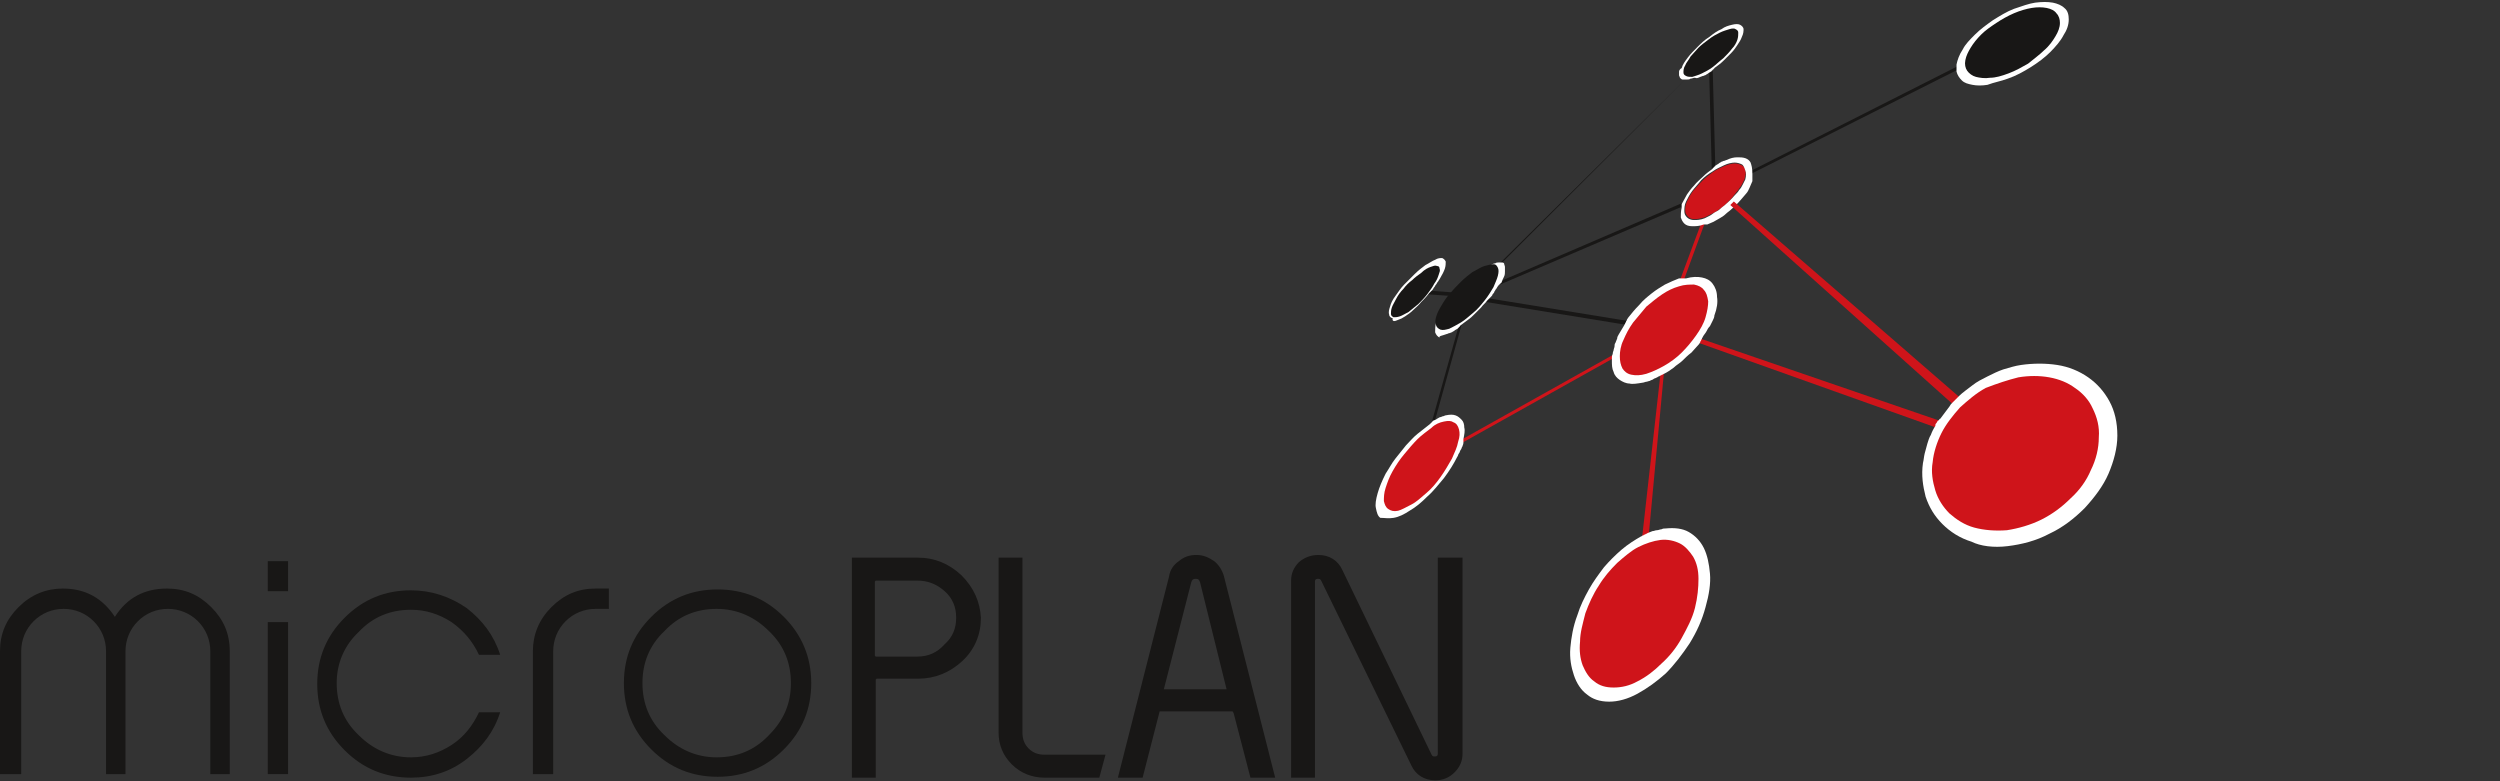 <?xml version="1.0" encoding="UTF-8"?> <!-- Generator: Adobe Illustrator 21.0.0, SVG Export Plug-In . SVG Version: 6.00 Build 0) --> <svg xmlns="http://www.w3.org/2000/svg" xmlns:xlink="http://www.w3.org/1999/xlink" id="Ebene_1" x="0px" y="0px" width="282.9px" height="88.4px" viewBox="0 0 282.9 88.4" style="enable-background:new 0 0 282.9 88.4;" xml:space="preserve"><rect x="0" y="0" width="282.9" height="88.4" fill="#333333" stroke="none"/> <style type="text/css"> .st0{fill:#181716;} .st1{fill:#CF141A;} .st2{fill:#FFFFFF;} .st3{fill:#858685;} </style> <g> <g> <g> <g> <g> <g> <g> <path class="st0" d="M26,87.6h-2.2V73.7c0-1.3-0.5-2.5-1.4-3.4c-0.9-0.9-2.1-1.4-3.4-1.4c-1.3,0-2.5,0.5-3.4,1.4 c-0.9,0.9-1.4,2.1-1.4,3.4v13.9h-2.2V73.7c0-1.3-0.5-2.5-1.4-3.4c-0.9-0.9-2.1-1.4-3.4-1.4c-1.3,0-2.5,0.5-3.4,1.4 c-0.9,0.9-1.4,2.1-1.4,3.4v13.9H0V73.7c0-2,0.7-3.6,2.1-5c1.4-1.4,3.1-2.1,5-2.1c2.6,0,4.5,1.1,5.9,3.2 c1.4-2.2,3.4-3.2,5.9-3.2c2,0,3.6,0.7,5,2.1c1.4,1.4,2.1,3,2.1,5V87.6z"></path> <path class="st0" d="M32.6,66.9h-2.3v-3.4h2.3V66.9z M32.6,87.6h-2.3V70.4h2.3V87.6z"></path> <path class="st0" d="M56.6,80.6c-0.7,2.2-2,3.9-3.8,5.3c-1.8,1.4-3.9,2.1-6.3,2.1c-2.9,0-5.4-1-7.5-3.1 c-2.1-2.1-3.1-4.6-3.1-7.5c0-2.9,1-5.4,3.1-7.5c2.1-2.1,4.6-3.1,7.5-3.1c2.3,0,4.4,0.7,6.3,2c1.8,1.4,3.1,3.1,3.8,5.3h-2.4 c-0.7-1.5-1.7-2.7-3.1-3.7c-1.4-0.9-2.9-1.4-4.6-1.4c-2.3,0-4.3,0.8-5.9,2.5C39,73,38.1,75,38.1,77.3c0,2.3,0.8,4.3,2.5,5.9 c1.6,1.6,3.6,2.5,5.9,2.5c1.7,0,3.2-0.5,4.6-1.4c1.4-0.9,2.4-2.2,3.1-3.7H56.6z"></path> <path class="st0" d="M68.9,68.9h-1.5c-1.3,0-2.5,0.5-3.4,1.4c-0.9,0.9-1.4,2.1-1.4,3.4v13.9h-2.3V73.7c0-1.9,0.7-3.6,2.1-5 c1.4-1.4,3-2.1,5-2.1h1.5V68.9z"></path> <path class="st0" d="M91.8,77.3c0,2.9-1,5.4-3.1,7.5c-2.1,2.1-4.6,3.1-7.5,3.1c-2.9,0-5.4-1-7.5-3.1 c-2.1-2.1-3.1-4.6-3.1-7.5c0-2.9,1-5.4,3.1-7.5c2.1-2.1,4.6-3.1,7.5-3.1c2.9,0,5.4,1,7.5,3.1C90.7,71.8,91.8,74.3,91.8,77.3z M89.5,77.3c0-2.3-0.8-4.3-2.5-5.9c-1.6-1.6-3.6-2.5-5.9-2.5c-2.3,0-4.3,0.8-5.9,2.5c-1.7,1.6-2.5,3.6-2.5,5.9 c0,2.3,0.8,4.3,2.5,5.9c1.6,1.6,3.6,2.5,5.9,2.5c2.3,0,4.3-0.8,5.9-2.5C88.7,81.5,89.5,79.6,89.5,77.3z"></path> <path class="st0" d="M108.8,65.1c-1.4-1.3-3-2-5-2h-7.4V88h2.7V76.9l0.1-0.1h4.7c1.9,0,3.6-0.7,5-2c1.4-1.3,2.1-3,2.1-4.9 C110.9,68.1,110.2,66.5,108.8,65.1z M103.8,74.3h-4.7l-0.1-0.1v-8.4l0.1-0.1h4.7c1.2,0,2.2,0.4,3.1,1.2 c0.9,0.8,1.3,1.8,1.3,3c0,1.2-0.4,2.2-1.3,3C106.1,73.8,105.1,74.3,103.8,74.3z"></path> <path class="st0" d="M162.7,63.1v22.2c0,0.2-0.1,0.3-0.3,0.3c-0.2,0-0.3,0-0.4-0.2l-10.1-20.9c-0.5-1.1-1.5-1.7-2.7-1.7 c-0.9,0-1.6,0.3-2.2,0.8c-0.6,0.6-0.9,1.3-0.9,2.1V88h2.7V65.8c0-0.2,0.1-0.3,0.3-0.3c0.2,0,0.3,0,0.4,0.2l10.2,20.9 c0.5,1.1,1.5,1.7,2.7,1.7c0.9,0,1.6-0.3,2.2-0.9c0.6-0.6,0.9-1.3,0.9-2.1V63.1H162.7z"></path> <path class="st0" d="M118.2,85.4c-0.7,0-1.3-0.2-1.8-0.7c-0.5-0.5-0.7-1.1-0.7-1.8V63.1h-2.7v19.8c0,1.4,0.5,2.6,1.5,3.6 c1,1,2.3,1.5,3.7,1.5h6.2l0.7-2.6H118.2z"></path> <path class="st0" d="M138.5,65.2c-0.2-0.7-0.6-1.3-1.1-1.7v0c-0.6-0.4-1.2-0.7-2-0.7c-0.8,0-1.4,0.2-2,0.7 c-0.6,0.4-1,1-1.1,1.7L126.5,88h2.8l1.9-7.4c0-0.1,0-0.1,0.1-0.1h8.1c0.1,0,0.1,0,0.2,0.2l1.9,7.3h2.8L138.5,65.2z M134.8,65.9c0.1-0.3,0.2-0.4,0.5-0.4c0.3,0,0.4,0.1,0.5,0.4l3,12.1l-7.1,0L134.8,65.9z"></path> </g> </g> </g> <g> <path class="st1" d="M221.1,49.1c0-0.1,0.1-0.1,0.1-0.2c0-0.1,0.1-0.1,0.1-0.2c0-0.1,0.1-0.1,0.1-0.2c0-0.1,0.1-0.1,0.1-0.2 L191.5,38c0,0-0.1,0.1-0.1,0.1c0,0-0.1,0.1-0.1,0.1c0,0-0.1,0.1-0.1,0.1c0,0-0.1,0.1-0.1,0.1L221.1,49.1"></path> <path class="st1" d="M164.4,50.7l19.3-10.8c0,0,0-0.1,0-0.1c0,0,0-0.1,0-0.1c0,0,0-0.1,0-0.1c0,0,0-0.1,0-0.1l-19.3,10.8 c0,0,0,0.1,0,0.1c0,0,0,0.1,0,0.1c0,0,0,0.1,0,0.1C164.4,50.7,164.4,50.7,164.4,50.7"></path> <path class="st0" d="M168.8,32.6l21.5-9.2c0,0,0-0.1,0-0.1c0,0,0-0.1,0-0.1c0,0,0-0.1,0-0.1c0,0,0-0.1,0-0.1l-21.4,9.2 c0,0,0,0.1,0,0.1c0,0,0,0.1,0,0.1C168.8,32.4,168.8,32.4,168.8,32.6C168.8,32.5,168.8,32.5,168.8,32.6"></path> <path class="st1" d="M185.6,62.8c0.1,0,0.1-0.1,0.2-0.1c0.1,0,0.1,0,0.2-0.1c0.1,0,0.1,0,0.2-0.1c0.1,0,0.1,0,0.2-0.1l2-21.4 c0,0-0.1,0.1-0.1,0.1c0,0-0.1,0-0.1,0.1c0,0-0.1,0-0.1,0.1c0,0-0.1,0-0.1,0.1L185.6,62.8"></path> <path class="st1" d="M190.1,32.9L193,25c0,0,0,0-0.1,0c0,0,0,0-0.1,0c0,0,0,0-0.1,0c0,0,0,0-0.1,0c0,0,0,0,0,0c0,0,0,0,0,0 c0,0,0,0,0,0c0,0,0,0,0,0l-2.9,7.8c0,0,0,0,0,0c0,0,0,0,0,0c0,0,0,0,0,0c0,0,0,0,0,0c0,0,0,0,0.1,0s0,0,0.1,0 C190,32.9,190,32.9,190.1,32.9C190,32.9,190.1,32.9,190.1,32.9"></path> <path class="st0" d="M161.7,48.9C161.7,48.9,161.7,48.9,161.7,48.9c0.1-0.1,0.2-0.1,0.2-0.1c0,0,0.1,0,0.1-0.1s0.1,0,0.1-0.1 l3.5-12.6c0,0-0.1,0-0.1,0.1c0,0-0.1,0-0.1,0.1c0,0-0.1,0-0.1,0.1c0,0-0.1,0-0.1,0.1L161.7,48.9"></path> <path class="st0" d="M184.9,36.9c0,0,0.1-0.1,0.1-0.1c0,0,0.1-0.1,0.1-0.1c0,0,0.1-0.1,0.1-0.1c0,0,0.1-0.1,0.1-0.1l-17.2-2.8 c0,0,0,0.1-0.1,0.1c0,0,0,0.1-0.1,0.1c0,0,0,0.1-0.1,0.1c0,0,0,0.1-0.1,0.1L184.9,36.9"></path> <path class="st0" d="M193.7,19.1c0,0,0.1,0,0.1-0.1c0,0,0.1,0,0.1-0.1c0,0,0.1,0,0.1-0.1c0,0,0.1,0,0.1-0.1l-0.3-11.3 c0,0-0.1,0-0.1,0.1c0,0-0.1,0-0.1,0.1c0,0-0.1,0-0.1,0.1c0,0-0.1,0-0.1,0.1L193.7,19.1"></path> <path class="st0" d="M169.1,30.6L191,8.7c0,0,0,0,0,0c0,0,0,0,0,0c0,0,0,0,0,0c0,0,0,0,0,0L169,30.5 C169,30.5,169,30.5,169.1,30.6C169,30.5,169,30.5,169.1,30.6C169.1,30.5,169.1,30.5,169.1,30.6 C169.1,30.6,169.1,30.6,169.1,30.6"></path> <path class="st0" d="M164.3,33.5C164.3,33.5,164.3,33.4,164.3,33.5c0.1-0.1,0.1-0.1,0.1-0.2c0,0,0-0.1,0.1-0.1 c0,0,0-0.1,0.1-0.1l-2.7-0.2c0,0,0,0.1-0.1,0.1c0,0,0,0.1-0.1,0.1c0,0,0,0.1-0.1,0.1c0,0,0,0.1-0.1,0.1L164.3,33.5"></path> <path class="st0" d="M198.1,19.7l24.2-12.2c0,0,0-0.1,0-0.1c0,0,0-0.1,0-0.1c0,0,0-0.1,0-0.1c0,0,0-0.1,0-0.1l-24.1,12.2 c0,0,0,0.1,0,0.1c0,0,0,0.1,0,0.1C198.1,19.6,198.1,19.6,198.1,19.7C198.1,19.6,198.1,19.7,198.1,19.7"></path> <path class="st1" d="M183.3,75.8c0.7,0,1.4-0.2,2-0.6c0.7-0.4,1.4-0.9,2-1.5c0.6-0.6,1.2-1.4,1.7-2.2c0.5-0.8,0.9-1.7,1.1-2.6 c0.3-0.9,0.4-1.7,0.3-2.5c0-0.7-0.2-1.4-0.5-1.9c-0.3-0.5-0.6-0.9-1.1-1.2c-0.5-0.2-1-0.4-1.6-0.3c-0.6,0.1-1.3,0.3-1.9,0.6 c-0.6,0.3-1.2,0.8-1.8,1.4c-0.6,0.6-1.1,1.2-1.6,1.9c-0.5,0.7-0.9,1.5-1.1,2.4c-0.3,0.8-0.5,1.7-0.5,2.4c0,0.7,0.1,1.4,0.3,2 c0.2,0.6,0.5,1.1,1,1.4C182.1,75.6,182.6,75.8,183.3,75.8"></path> <path class="st1" d="M186.7,41.1c0.5-0.1,1-0.4,1.5-0.7c0.5-0.3,1-0.7,1.5-1.2c0.5-0.4,0.9-0.9,1.2-1.5 c0.4-0.5,0.6-1.1,0.8-1.6c0.2-0.5,0.3-1,0.2-1.4c0-0.4-0.2-0.7-0.4-0.9c-0.2-0.2-0.5-0.4-0.9-0.4c-0.4-0.1-0.8,0-1.3,0.1 c-0.5,0.1-1,0.4-1.4,0.7c-0.5,0.3-0.9,0.7-1.4,1.1c-0.4,0.4-0.8,0.9-1.2,1.4c-0.3,0.5-0.6,1-0.8,1.5c-0.2,0.5-0.3,1-0.3,1.4 c0,0.4,0.1,0.8,0.3,1c0.2,0.3,0.4,0.5,0.8,0.6C185.8,41.3,186.2,41.3,186.7,41.1"></path> <path class="st1" d="M158.8,56.4c0.4-0.1,0.8-0.2,1.2-0.5c0.4-0.3,0.9-0.6,1.3-1c0.4-0.4,0.8-0.9,1.2-1.4c0.4-0.5,0.7-1,1-1.6 c0.3-0.5,0.4-1,0.5-1.4c0.1-0.4,0.1-0.8,0-1.1c-0.1-0.3-0.2-0.5-0.4-0.6c-0.2-0.1-0.5-0.1-0.8,0c-0.3,0.1-0.7,0.3-1.1,0.5 c-0.4,0.3-0.8,0.6-1.2,1c-0.4,0.4-0.8,0.8-1.1,1.3c-0.4,0.5-0.7,1-1,1.5c-0.3,0.5-0.5,1-0.6,1.4c-0.1,0.4-0.2,0.8-0.1,1.1 c0,0.3,0.2,0.5,0.4,0.7C158.2,56.4,158.5,56.5,158.8,56.4"></path> <path class="st1" d="M192.9,24.6c0.2-0.1,0.4-0.2,0.6-0.3c0.2-0.1,0.4-0.2,0.6-0.3c0.2-0.1,0.4-0.3,0.6-0.4 c0.2-0.2,0.4-0.3,0.6-0.5l0.4-0.4c0.2-0.2,0.4-0.4,0.5-0.6c0.2-0.2,0.3-0.4,0.5-0.6c0.1-0.2,0.3-0.4,0.4-0.6 c0.1-0.2,0.2-0.4,0.3-0.6c0.1-0.4,0.2-0.8,0.1-1c0-0.3-0.2-0.5-0.4-0.6c-0.2-0.1-0.5-0.2-0.8-0.2c-0.3,0-0.7,0.1-1.2,0.3 c-0.4,0.2-0.9,0.4-1.3,0.7c-0.4,0.3-0.8,0.6-1.2,1c-0.4,0.4-0.7,0.8-1,1.1c-0.3,0.4-0.5,0.8-0.7,1.2c-0.2,0.4-0.2,0.8-0.2,1 c0,0.3,0.1,0.5,0.3,0.7c0.2,0.2,0.4,0.3,0.8,0.3C192.1,24.8,192.5,24.7,192.9,24.6"></path> <path class="st2" d="M198.1,18.4c-0.1-0.2-0.3-0.4-0.6-0.5c-0.3-0.1-0.6-0.1-0.9-0.1c-0.4,0-0.8,0.1-1.2,0.3 c-0.1,0-0.2,0.1-0.3,0.1c-0.1,0-0.2,0.1-0.3,0.1c-0.1,0.1-0.2,0.1-0.3,0.2c-0.1,0.1-0.2,0.1-0.3,0.2c0,0-0.1,0-0.1,0.1 c0,0-0.1,0-0.1,0.1c0,0-0.1,0-0.1,0.1c0,0-0.1,0-0.1,0.1c-0.4,0.3-0.7,0.5-1.1,0.9c-0.3,0.3-0.7,0.6-1,1 c-0.3,0.3-0.6,0.7-0.8,1c-0.2,0.4-0.4,0.7-0.6,1.1c0,0,0,0,0,0c0,0,0,0,0,0c0,0,0,0,0,0c0,0,0,0,0,0c0,0,0,0.1,0,0.1 c0,0,0,0.1,0,0.1c0,0,0,0.1,0,0.1c0,0,0,0.1,0,0.1c-0.1,0.4-0.1,0.8-0.1,1.1c0.1,0.3,0.2,0.5,0.4,0.7c0.2,0.2,0.5,0.3,0.9,0.3 c0.4,0,0.8,0,1.3-0.2c0,0,0,0,0,0c0,0,0,0,0,0c0,0,0,0,0,0s0,0,0,0c0,0,0,0,0.1,0c0,0,0,0,0.1,0c0,0,0,0,0.1,0c0,0,0,0,0.1,0 c0.2-0.1,0.5-0.2,0.7-0.3c0.2-0.1,0.5-0.3,0.7-0.4c0.2-0.1,0.5-0.3,0.7-0.5c0.2-0.2,0.4-0.3,0.6-0.5l0,0 c0.7-0.6,0.9-0.9,1.1-1.1c0.2-0.2,0.4-0.5,0.6-0.7c0.2-0.2,0.3-0.5,0.4-0.7c0.1-0.2,0.2-0.5,0.3-0.7c0,0,0-0.1,0-0.1 c0,0,0-0.1,0-0.1c0,0,0-0.1,0-0.1c0,0,0-0.1,0-0.1c0,0,0-0.1,0-0.1c0,0,0-0.1,0-0.1c0,0,0-0.1,0-0.1c0,0,0-0.1,0-0.1 C198.3,19,198.2,18.7,198.1,18.4z M197.5,20.3c-0.1,0.2-0.2,0.4-0.3,0.6c-0.1,0.2-0.2,0.4-0.4,0.6c-0.1,0.2-0.3,0.4-0.5,0.6 c-0.2,0.2-0.3,0.4-1,1l0,0c-0.2,0.2-0.4,0.3-0.6,0.5c-0.2,0.2-0.4,0.3-0.6,0.4c-0.2,0.1-0.4,0.3-0.6,0.4 c-0.2,0.1-0.4,0.2-0.6,0.3c-0.5,0.2-0.9,0.2-1.2,0.2c-0.3,0-0.6-0.1-0.8-0.3c-0.2-0.2-0.3-0.4-0.3-0.7c0-0.3,0-0.7,0.2-1.1 c0.2-0.4,0.4-0.8,0.7-1.2c0.3-0.4,0.7-0.8,1-1.2c0.4-0.4,0.8-0.7,1.3-1c0.4-0.3,0.9-0.5,1.3-0.7c0.4-0.2,0.9-0.3,1.2-0.3 c0.3,0,0.6,0.1,0.8,0.2c0.2,0.1,0.3,0.4,0.4,0.7C197.6,19.5,197.6,19.9,197.5,20.3z"></path> <path class="st3" d="M164.6,36.3c0.3-0.1,0.6-0.3,1-0.5c0.3-0.2,0.7-0.5,1-0.8c0.3-0.3,0.7-0.7,1-1c0.3-0.4,0.6-0.8,0.8-1.1 c0.2-0.4,0.3-0.7,0.4-1c0.1-0.3,0.1-0.5,0-0.7c-0.1-0.2-0.2-0.3-0.4-0.3c-0.2,0-0.4,0-0.7,0.1c-0.3,0.1-0.6,0.3-0.9,0.5 c-0.3,0.2-0.7,0.5-1,0.8c-0.3,0.3-0.6,0.6-0.9,1c-0.3,0.4-0.5,0.7-0.8,1.1c-0.2,0.4-0.4,0.7-0.4,1c-0.1,0.3-0.1,0.5,0,0.7 c0.1,0.2,0.2,0.3,0.3,0.4C164,36.4,164.3,36.4,164.6,36.3"></path> <path class="st3" d="M227.3,7.8c0.7-0.3,1.3-0.6,1.9-1c0.6-0.4,1.1-0.8,1.6-1.3c0.5-0.5,0.8-0.9,1.1-1.4 c0.3-0.5,0.4-0.9,0.4-1.3c0-0.4-0.1-0.7-0.3-1c-0.2-0.2-0.6-0.4-1-0.5c-0.4-0.1-0.9-0.1-1.4,0c-0.5,0.1-1.1,0.3-1.8,0.5 c-0.6,0.3-1.2,0.6-1.8,0.9c-0.5,0.4-1,0.8-1.5,1.2c-0.4,0.4-0.8,0.8-1.1,1.3c-0.3,0.4-0.4,0.9-0.5,1.3c-0.1,0.4,0,0.7,0.2,1 c0.2,0.3,0.5,0.5,0.8,0.6c0.4,0.1,0.9,0.1,1.4,0.1C226,8.2,226.6,8,227.3,7.8"></path> <path class="st3" d="M192.7,8c0.4-0.2,0.7-0.4,1.1-0.6c0.4-0.3,0.7-0.5,1-0.8c0.3-0.3,0.6-0.6,0.8-0.9c0.2-0.3,0.4-0.6,0.5-0.9 c0.1-0.3,0.2-0.5,0.1-0.7c0-0.2-0.1-0.3-0.3-0.3c-0.2-0.1-0.4-0.1-0.6,0c-0.3,0.1-0.6,0.2-0.9,0.3c-0.3,0.2-0.7,0.4-1,0.6 c-0.3,0.2-0.7,0.5-1,0.8c-0.3,0.3-0.6,0.6-0.8,0.9c-0.2,0.3-0.4,0.6-0.5,0.9c-0.1,0.3-0.2,0.5-0.2,0.7c0,0.2,0.1,0.3,0.2,0.4 c0.1,0.1,0.3,0.1,0.6,0.1C192,8.3,192.3,8.1,192.7,8"></path> <path class="st3" d="M158.7,35.4c0.3-0.1,0.6-0.3,0.9-0.5c0.3-0.2,0.6-0.5,0.9-0.8c0.3-0.3,0.6-0.6,0.9-0.9 c0.3-0.3,0.5-0.7,0.7-1c0.2-0.3,0.3-0.6,0.4-0.9c0.1-0.2,0.1-0.4,0-0.6c0-0.1-0.1-0.2-0.3-0.3c-0.2,0-0.4,0-0.6,0.1 c-0.3,0.1-0.5,0.3-0.8,0.5c-0.3,0.2-0.6,0.5-0.9,0.7c-0.3,0.3-0.6,0.6-0.9,0.9c-0.3,0.3-0.5,0.6-0.7,1 c-0.2,0.3-0.4,0.6-0.4,0.9c-0.1,0.3-0.1,0.5-0.1,0.6c0,0.2,0.1,0.3,0.3,0.3C158.2,35.5,158.4,35.5,158.7,35.4"></path> <path class="st1" d="M222.5,47.1c0.1-0.1,0.1-0.1,0.2-0.2c0.1-0.1,0.1-0.1,0.2-0.2c0.1-0.1,0.1-0.1,0.2-0.2 c0.1-0.1,0.1-0.1,0.2-0.2l-27.1-23.5l-0.4,0.4L222.5,47.1"></path> <g> <path class="st1" d="M227.3,60.1c1.4-0.1,2.7-0.5,3.9-1.2c1.2-0.6,2.4-1.4,3.3-2.4c1-1,1.7-2.1,2.3-3.2 c0.5-1.2,0.8-2.4,0.9-3.7c0-1.2-0.3-2.3-0.7-3.3c-0.5-0.9-1.2-1.7-2-2.3c-0.8-0.6-1.8-1-2.9-1.2c-1.1-0.2-2.3-0.2-3.5,0 c-1.2,0.2-2.4,0.6-3.5,1.2c-1.1,0.6-2.1,1.3-2.9,2.2c-0.9,0.8-1.6,1.8-2.1,2.9c-0.5,1-0.9,2.2-1,3.3c-0.1,1.2,0,2.3,0.3,3.2 c0.3,1,0.9,1.9,1.6,2.6c0.8,0.7,1.7,1.3,2.8,1.6C224.7,60.1,225.9,60.2,227.3,60.1"></path> <path class="st2" d="M227.2,61.8c1.6-0.2,3.2-0.6,4.7-1.4c1.5-0.7,2.8-1.7,4-2.9c1.1-1.2,2.1-2.5,2.7-3.9c0.6-1.4,1-2.9,1-4.3 c0-1.5-0.3-2.8-0.9-3.9c-0.6-1.1-1.4-2-2.4-2.7c-1-0.7-2.2-1.2-3.5-1.4c-1.3-0.2-2.7-0.2-4.1,0c-0.7,0.1-1.3,0.3-2,0.5 c-0.6,0.2-1.2,0.5-1.8,0.8c-0.6,0.3-1.2,0.6-1.7,1c-0.5,0.4-1.1,0.8-1.5,1.2c-0.1,0.1-0.1,0.1-0.2,0.2 c-0.1,0.1-0.1,0.1-0.2,0.2c-0.1,0.1-0.1,0.1-0.2,0.2c-0.1,0.1-0.1,0.1-0.2,0.2c-0.1,0.1-0.2,0.2-0.3,0.4 c-0.1,0.1-0.2,0.3-0.3,0.4c-0.1,0.1-0.2,0.3-0.3,0.4c-0.1,0.1-0.2,0.3-0.3,0.4c-0.1,0.1-0.1,0.2-0.2,0.2 c-0.1,0.1-0.1,0.2-0.2,0.2c-0.1,0.1-0.1,0.2-0.2,0.3c-0.1,0.1-0.1,0.2-0.1,0.3c-0.2,0.3-0.4,0.7-0.5,1c-0.2,0.3-0.3,0.7-0.4,1 c-0.1,0.4-0.2,0.7-0.3,1.1c-0.1,0.4-0.1,0.7-0.2,1.1c-0.2,1.4,0,2.6,0.3,3.8c0.4,1.2,1,2.2,1.9,3.1c0.9,0.9,2,1.6,3.3,2 C224.1,61.8,225.6,62,227.2,61.8"></path> <path class="st1" d="M228.4,42.7c1.2-0.2,2.4-0.2,3.5,0c1.1,0.2,2.1,0.6,2.9,1.2c0.9,0.6,1.6,1.4,2,2.3c0.5,1,0.8,2.1,0.7,3.3 c0,1.2-0.3,2.5-0.9,3.7c-0.5,1.2-1.3,2.3-2.3,3.2c-1,1-2.1,1.8-3.3,2.4c-1.2,0.6-2.6,1-3.9,1.2c-1.3,0.1-2.6,0-3.7-0.3 c-1.1-0.3-2-0.9-2.8-1.6c-0.7-0.7-1.3-1.6-1.6-2.6c-0.3-1-0.5-2.1-0.3-3.2c0.1-1.1,0.5-2.3,1-3.3c0.5-1,1.3-2,2.1-2.9 c0.9-0.8,1.8-1.6,2.9-2.2C226,43.4,227.2,43,228.4,42.7"></path> </g> <g> <path class="st2" d="M185.9,43.3c0.1,0,0.3-0.1,0.4-0.1c0.1,0,0.3-0.1,0.4-0.1c0.1-0.1,0.3-0.1,0.4-0.2 c0.1-0.1,0.3-0.1,0.4-0.2c0.1,0,0.1-0.1,0.2-0.1c0.1,0,0.1-0.1,0.2-0.1c0.1,0,0.1-0.1,0.2-0.1c0.1,0,0.1-0.1,0.2-0.1 c0.4-0.2,0.7-0.4,1.1-0.7c0.3-0.3,0.7-0.5,1-0.8c0.3-0.3,0.6-0.6,1-0.9c0.3-0.3,0.6-0.7,0.9-1c0-0.1,0.1-0.1,0.1-0.2 c0-0.1,0.1-0.1,0.1-0.2c0-0.1,0.1-0.1,0.1-0.2c0-0.1,0.1-0.1,0.1-0.2c0.1-0.2,0.3-0.4,0.4-0.6c0.1-0.2,0.2-0.4,0.4-0.6 c0.1-0.2,0.2-0.4,0.3-0.6c0.1-0.2,0.2-0.4,0.2-0.6c0.3-0.8,0.4-1.5,0.3-2.1c0-0.6-0.2-1.1-0.5-1.5c-0.3-0.4-0.7-0.6-1.2-0.7 c-0.5-0.1-1.1-0.1-1.8,0.1c0,0-0.1,0-0.1,0c0,0-0.1,0-0.1,0c0,0-0.1,0-0.1,0c0,0-0.1,0-0.1,0c0,0,0,0-0.1,0c0,0,0,0-0.1,0 c0,0,0,0-0.1,0c0,0,0,0-0.1,0c-0.5,0.2-1,0.4-1.6,0.7c-0.5,0.3-1,0.6-1.5,1c-0.5,0.4-1,0.8-1.4,1.3c-0.5,0.5-0.9,1-1.3,1.5 c0,0.1-0.1,0.1-0.1,0.2c0,0.1-0.1,0.1-0.1,0.2c0,0.1-0.1,0.1-0.1,0.2c0,0.1-0.1,0.1-0.1,0.2c-0.1,0.2-0.2,0.3-0.3,0.5 c-0.1,0.2-0.2,0.3-0.3,0.5c-0.1,0.2-0.2,0.3-0.2,0.5c-0.1,0.2-0.1,0.3-0.2,0.5c-0.1,0.1-0.1,0.3-0.1,0.4 c0,0.1-0.1,0.3-0.1,0.4c0,0.1-0.1,0.2-0.1,0.4c0,0.1-0.1,0.2-0.1,0.4c0,0,0,0.1,0,0.1c0,0,0,0.1,0,0.1c0,0,0,0.1,0,0.1 c0,0,0,0.1,0,0.1c0,0.5,0,0.9,0.2,1.3c0.1,0.4,0.4,0.7,0.7,0.9c0.3,0.2,0.7,0.4,1.1,0.4C184.7,43.5,185.3,43.4,185.9,43.3"></path> <path class="st1" d="M190,32.4c0.6-0.2,1.2-0.2,1.7-0.2c0.5,0.1,0.9,0.3,1.1,0.6c0.3,0.3,0.4,0.7,0.5,1.3 c0,0.5-0.1,1.1-0.3,1.8c-0.2,0.7-0.6,1.4-1.1,2.1c-0.5,0.7-1,1.3-1.6,1.9c-0.6,0.6-1.3,1.1-2,1.5c-0.7,0.4-1.4,0.7-2,0.9 c-0.7,0.2-1.2,0.2-1.7,0.1c-0.5-0.1-0.8-0.4-1-0.7c-0.2-0.4-0.3-0.8-0.3-1.4c0-0.5,0.1-1.2,0.4-1.8c0.3-0.7,0.6-1.3,1.1-2 c0.5-0.6,1-1.2,1.5-1.8c0.6-0.5,1.2-1,1.8-1.4C188.7,32.9,189.3,32.6,190,32.4"></path> </g> <g> <path class="st2" d="M182.1,79.4c1,0,2.1-0.3,3.2-0.9c1.1-0.6,2.2-1.4,3.2-2.3c1-1,1.9-2.2,2.7-3.4c0.8-1.3,1.4-2.6,1.8-4.1 c0.4-1.4,0.6-2.7,0.5-3.8c-0.1-1.1-0.3-2.1-0.7-2.9c-0.4-0.8-1-1.4-1.7-1.8c-0.7-0.4-1.6-0.5-2.6-0.4c-0.2,0-0.3,0-0.5,0.1 c-0.2,0-0.3,0.1-0.5,0.1c-0.2,0-0.3,0.1-0.5,0.1c-0.2,0.1-0.3,0.1-0.5,0.2c-0.1,0-0.1,0.1-0.2,0.1c-0.1,0-0.1,0.1-0.2,0.1 c-0.1,0-0.1,0.1-0.2,0.1c-0.1,0-0.1,0.1-0.2,0.1c-0.7,0.4-1.5,0.9-2.2,1.5c-0.7,0.6-1.4,1.3-2,2c-0.6,0.8-1.2,1.6-1.7,2.5 c-0.5,0.9-1,1.9-1.3,2.9c-0.5,1.3-0.7,2.6-0.8,3.7c-0.1,1.2,0.1,2.2,0.4,3.1c0.3,0.9,0.8,1.7,1.5,2.2 C180.2,79.1,181,79.4,182.1,79.4"></path> <path class="st1" d="M187.9,61.1c0.8-0.1,1.6,0.1,2.2,0.4c0.6,0.3,1.1,0.9,1.5,1.5c0.4,0.7,0.6,1.5,0.6,2.5 c0,1-0.1,2.1-0.4,3.3c-0.3,1.2-0.9,2.3-1.5,3.4c-0.6,1.1-1.4,2.1-2.3,2.9c-0.8,0.8-1.7,1.5-2.7,2c-0.9,0.5-1.8,0.7-2.7,0.7 c-0.9,0-1.6-0.2-2.2-0.7c-0.6-0.4-1-1.1-1.3-1.8c-0.3-0.8-0.4-1.7-0.3-2.7c0-1,0.3-2,0.6-3.2c0.4-1.1,0.9-2.2,1.5-3.1 c0.6-1,1.3-1.8,2.1-2.6c0.8-0.7,1.6-1.4,2.4-1.8C186.2,61.5,187.1,61.2,187.9,61.1"></path> </g> <g> <path class="st2" d="M157.7,58.6c0.6-0.1,1.2-0.4,1.8-0.8c0.7-0.4,1.3-0.9,2-1.6c0.7-0.6,1.3-1.4,1.9-2.1 c0.6-0.8,1.1-1.6,1.5-2.4c0.1-0.1,0.1-0.3,0.2-0.4c0.1-0.1,0.1-0.3,0.2-0.4c0.1-0.1,0.1-0.3,0.2-0.4c0-0.1,0.1-0.2,0.1-0.4 c0,0,0-0.1,0-0.1c0,0,0-0.1,0-0.1c0,0,0-0.1,0-0.1c0,0,0-0.1,0-0.1c0.1-0.5,0.2-1,0.1-1.3c0-0.4-0.1-0.7-0.3-0.9 c-0.2-0.2-0.4-0.4-0.7-0.5c-0.3-0.1-0.6-0.1-1.1,0c-0.1,0-0.2,0.1-0.3,0.1c-0.1,0-0.2,0.1-0.3,0.1c-0.1,0-0.2,0.1-0.4,0.2 c-0.1,0.1-0.2,0.1-0.4,0.2c0,0-0.1,0-0.1,0.1c0,0-0.1,0.1-0.1,0.1c0,0-0.1,0.1-0.1,0.1c0,0-0.1,0.1-0.1,0.1 c-0.4,0.3-0.9,0.7-1.4,1.1c-0.5,0.4-0.9,0.9-1.3,1.3c-0.4,0.5-0.8,1-1.2,1.5c-0.4,0.5-0.7,1.1-1.1,1.7 c-0.4,0.8-0.7,1.5-0.9,2.2c-0.2,0.7-0.3,1.3-0.2,1.7c0.1,0.5,0.2,0.9,0.5,1.1C156.7,58.6,157.1,58.7,157.7,58.6"></path> <path class="st1" d="M163.4,47.7c0.5-0.1,0.8-0.1,1.1,0.1c0.3,0.1,0.5,0.4,0.6,0.8c0.1,0.4,0.1,0.8-0.1,1.4 c-0.1,0.6-0.4,1.2-0.7,1.9c-0.4,0.7-0.8,1.4-1.3,2.1c-0.5,0.7-1,1.3-1.6,1.8c-0.6,0.5-1.1,1-1.7,1.3c-0.6,0.3-1.1,0.6-1.5,0.7 c-0.5,0.1-0.8,0-1.1-0.2c-0.3-0.2-0.4-0.5-0.5-0.9c0-0.4,0-0.9,0.2-1.5c0.2-0.6,0.4-1.2,0.8-1.9c0.4-0.7,0.8-1.3,1.3-1.9 c0.5-0.6,1-1.2,1.5-1.7c0.5-0.5,1.1-0.9,1.6-1.3C162.4,48,162.9,47.8,163.4,47.7"></path> </g> <g> <path class="st2" d="M163.7,37.8c0.1,0,0.2-0.1,0.3-0.1c0.1,0,0.2-0.1,0.3-0.1c0.1-0.1,0.2-0.1,0.3-0.2 c0.1-0.1,0.2-0.1,0.3-0.2c0,0,0.1,0,0.1-0.1c0,0,0.1,0,0.1-0.1c0,0,0.1,0,0.1-0.1c0,0,0.1-0.1,0.1-0.1 c0.3-0.2,0.5-0.4,0.8-0.6c0.3-0.2,0.5-0.4,0.8-0.7c0.2-0.2,0.5-0.5,0.7-0.7c0.2-0.3,0.5-0.5,0.7-0.8c0,0,0.1-0.1,0.1-0.1 c0,0,0.1-0.1,0.1-0.1c0,0,0.1-0.1,0.1-0.1c0,0,0.1-0.1,0.1-0.1c0.1-0.1,0.2-0.2,0.2-0.3c0.1-0.1,0.2-0.2,0.2-0.3 c0.1-0.1,0.1-0.2,0.2-0.3c0.1-0.1,0.1-0.2,0.2-0.3c0,0,0,0,0,0c0,0,0,0,0,0s0,0,0,0s0,0,0,0c0,0,0-0.1,0.1-0.1 c0,0,0-0.1,0.1-0.1c0,0,0-0.1,0.1-0.1c0,0,0-0.1,0.1-0.1c0.1-0.3,0.2-0.5,0.3-0.7c0.1-0.2,0.1-0.4,0.1-0.6c0-0.2,0-0.3,0-0.5 c0-0.1-0.1-0.3-0.1-0.4c0,0,0,0,0,0c0,0,0,0,0,0c0,0,0,0,0,0c0,0,0,0,0,0c-0.1-0.1-0.2-0.1-0.3-0.1c-0.1,0-0.2,0-0.3,0 c-0.1,0-0.3,0-0.4,0.1c-0.2,0-0.3,0.1-0.5,0.2c-0.3,0.1-0.7,0.3-1.1,0.5c-0.4,0.2-0.7,0.5-1.1,0.8c-0.4,0.3-0.8,0.6-1.1,1 c-0.4,0.4-0.7,0.7-1,1.1c0,0-0.1,0.1-0.1,0.1c0,0-0.1,0.1-0.1,0.1c0,0-0.1,0.1-0.1,0.1c0,0-0.1,0.1-0.1,0.1 c-0.1,0.1-0.2,0.2-0.2,0.3c-0.1,0.1-0.2,0.2-0.2,0.3c-0.1,0.1-0.1,0.2-0.2,0.3c-0.1,0.1-0.1,0.2-0.2,0.3 c-0.3,0.6-0.6,1.1-0.7,1.5c-0.1,0.4-0.1,0.8-0.1,1.1c0.1,0.3,0.3,0.5,0.5,0.6C162.8,38,163.2,38,163.7,37.8"></path> <path class="st0" d="M168,30.1c0.4-0.1,0.7-0.2,1-0.2c0.3,0,0.4,0.2,0.5,0.4c0.1,0.2,0.1,0.5,0,0.9c-0.1,0.4-0.3,0.8-0.5,1.3 c-0.3,0.5-0.6,1-1,1.5c-0.4,0.5-0.8,1-1.3,1.4c-0.5,0.4-0.9,0.8-1.4,1.1c-0.5,0.3-0.9,0.5-1.3,0.7c-0.4,0.1-0.7,0.2-1,0.1 c-0.2-0.1-0.4-0.2-0.5-0.5c-0.1-0.2-0.1-0.6,0-0.9c0.1-0.4,0.3-0.8,0.6-1.3c0.3-0.5,0.6-1,1-1.4c0.4-0.5,0.8-0.9,1.2-1.3 c0.4-0.4,0.9-0.8,1.3-1.1C167.2,30.5,167.6,30.2,168,30.1"></path> </g> <g> <path class="st2" d="M227.2,8.9c0.9-0.3,1.8-0.8,2.6-1.3c0.8-0.5,1.6-1.1,2.2-1.7c0.6-0.6,1.2-1.3,1.5-1.9 c0.4-0.6,0.6-1.2,0.6-1.8c0-0.5-0.1-1-0.5-1.3c-0.3-0.3-0.8-0.5-1.3-0.6c-0.6-0.1-1.2-0.1-2,0c-0.7,0.1-1.5,0.4-2.4,0.7 c-0.8,0.3-1.6,0.8-2.4,1.3c-0.7,0.5-1.4,1-2,1.6c-0.6,0.6-1.1,1.1-1.4,1.7c-0.4,0.6-0.6,1.2-0.7,1.7c0,0,0,0.1,0,0.1 c0,0,0,0.1,0,0.1c0,0,0,0.1,0,0.1c0,0,0,0.1,0,0.1c0,0,0,0.1,0,0.1c0,0,0,0.1,0,0.1c0,0,0,0.1,0,0.1c0,0,0,0.1,0,0.1 c0.1,0.4,0.3,0.7,0.6,1c0.3,0.3,0.7,0.4,1.2,0.5c0.5,0.1,1.1,0.1,1.7,0C225.7,9.3,226.4,9.2,227.2,8.9"></path> <path class="st0" d="M227.9,1.5c0.7-0.3,1.4-0.5,2-0.6c0.6-0.1,1.2-0.1,1.7,0c0.5,0.1,0.9,0.3,1.1,0.6 c0.3,0.3,0.4,0.7,0.4,1.1c0,0.5-0.2,1-0.5,1.5c-0.3,0.5-0.7,1.1-1.3,1.6c-0.5,0.5-1.2,1-1.8,1.5c-0.7,0.4-1.4,0.8-2.2,1.1 c-0.8,0.3-1.5,0.5-2.1,0.5c-0.6,0.1-1.2,0-1.6-0.1c-0.4-0.1-0.8-0.4-1-0.7c-0.2-0.3-0.3-0.7-0.2-1.2c0.1-0.5,0.3-0.9,0.6-1.4 c0.3-0.5,0.7-1,1.2-1.5c0.5-0.5,1.1-0.9,1.7-1.3C226.5,2.2,227.2,1.8,227.9,1.5"></path> </g> <g> <path class="st2" d="M192.4,8.7c0.1,0,0.2-0.1,0.3-0.1c0.1,0,0.2-0.1,0.3-0.1c0.1-0.1,0.2-0.1,0.3-0.2 c0.1-0.1,0.2-0.1,0.3-0.2c0,0,0.1,0,0.1-0.1c0,0,0.1,0,0.1-0.1c0,0,0.1,0,0.1-0.1c0,0,0.1,0,0.1-0.1c0.4-0.3,0.7-0.5,1-0.8 c0.3-0.3,0.6-0.6,0.9-0.9c0.3-0.3,0.5-0.6,0.7-0.9c0.2-0.3,0.4-0.6,0.5-0.9c0.2-0.4,0.2-0.7,0.2-0.9c0-0.2-0.2-0.4-0.4-0.5 c-0.2-0.1-0.5-0.1-0.9,0c-0.4,0.1-0.8,0.2-1.2,0.5c-0.5,0.2-0.9,0.5-1.4,0.9c-0.5,0.3-0.9,0.7-1.3,1.1 c-0.4,0.4-0.8,0.8-1.1,1.2c-0.3,0.4-0.6,0.8-0.7,1.2C190.1,7.8,190,8,190,8.1c0,0.2,0,0.3,0,0.4c0,0.1,0.1,0.2,0.1,0.3 c0.1,0.1,0.2,0.2,0.3,0.2c0,0,0,0,0,0c0,0,0,0,0,0c0,0,0,0,0.1,0c0,0,0,0,0.1,0c0.1,0,0.2,0,0.3,0c0.1,0,0.3,0,0.4-0.1 c0.2,0,0.3-0.1,0.5-0.1C192,8.9,192.2,8.8,192.4,8.7"></path> <path class="st0" d="M194.6,3.7c0.4-0.2,0.8-0.3,1.1-0.4c0.3-0.1,0.6-0.1,0.7,0c0.2,0.1,0.3,0.2,0.3,0.4c0,0.2,0,0.5-0.1,0.8 c-0.1,0.3-0.3,0.7-0.6,1c-0.3,0.4-0.6,0.7-1,1.1c-0.4,0.3-0.8,0.7-1.2,1c-0.4,0.3-0.8,0.5-1.2,0.7c-0.4,0.2-0.8,0.3-1.1,0.4 c-0.3,0-0.5,0-0.7-0.1c-0.2-0.1-0.3-0.2-0.3-0.4c0-0.2,0-0.5,0.2-0.8c0.1-0.3,0.4-0.6,0.6-1c0.3-0.3,0.6-0.7,0.9-1 c0.3-0.3,0.7-0.6,1.1-0.9C193.8,4.1,194.2,3.9,194.6,3.7"></path> </g> <g> <path class="st2" d="M158.2,36.2c0.3-0.1,0.5-0.2,0.8-0.4c0.3-0.2,0.6-0.4,0.9-0.7c0.3-0.3,0.6-0.5,0.9-0.9 c0.3-0.3,0.6-0.6,0.9-1c0,0,0.1-0.1,0.1-0.1c0,0,0.1-0.1,0.1-0.1c0,0,0.1-0.1,0.1-0.1c0,0,0.1-0.1,0.1-0.1 c0.1-0.1,0.1-0.2,0.2-0.3c0.1-0.1,0.1-0.2,0.2-0.3c0.1-0.1,0.1-0.2,0.2-0.3c0.1-0.1,0.1-0.2,0.2-0.3c0.3-0.5,0.5-0.9,0.6-1.2 c0.1-0.3,0.1-0.6,0.1-0.8c-0.1-0.2-0.2-0.3-0.4-0.4c-0.2,0-0.5,0-0.8,0.2c-0.3,0.1-0.7,0.4-1.1,0.6c-0.4,0.3-0.8,0.6-1.2,1 c-0.4,0.4-0.8,0.8-1.2,1.2c-0.4,0.4-0.7,0.9-1,1.3c-0.3,0.4-0.5,0.8-0.6,1.2c-0.1,0.3-0.2,0.6-0.1,0.9c0,0.2,0.2,0.4,0.4,0.4 C157.5,36.4,157.8,36.4,158.2,36.2"></path> <path class="st0" d="M161.9,30.2c0.3-0.1,0.5-0.2,0.7-0.1c0.2,0,0.3,0.1,0.3,0.3c0.1,0.2,0,0.4-0.1,0.7 c-0.1,0.3-0.2,0.6-0.5,1c-0.2,0.4-0.5,0.8-0.8,1.2c-0.3,0.4-0.7,0.8-1,1.1c-0.4,0.3-0.7,0.6-1.1,0.9c-0.4,0.2-0.7,0.4-1,0.5 c-0.3,0.1-0.5,0.1-0.7,0.1c-0.2-0.1-0.3-0.2-0.3-0.4c0-0.2,0-0.4,0.1-0.7c0.1-0.3,0.3-0.6,0.5-1c0.2-0.4,0.5-0.8,0.8-1.1 c0.3-0.4,0.6-0.7,1-1c0.3-0.3,0.7-0.6,1-0.8C161.2,30.5,161.6,30.3,161.9,30.2"></path> </g> </g> </g> </g> </g> </g> </svg> 